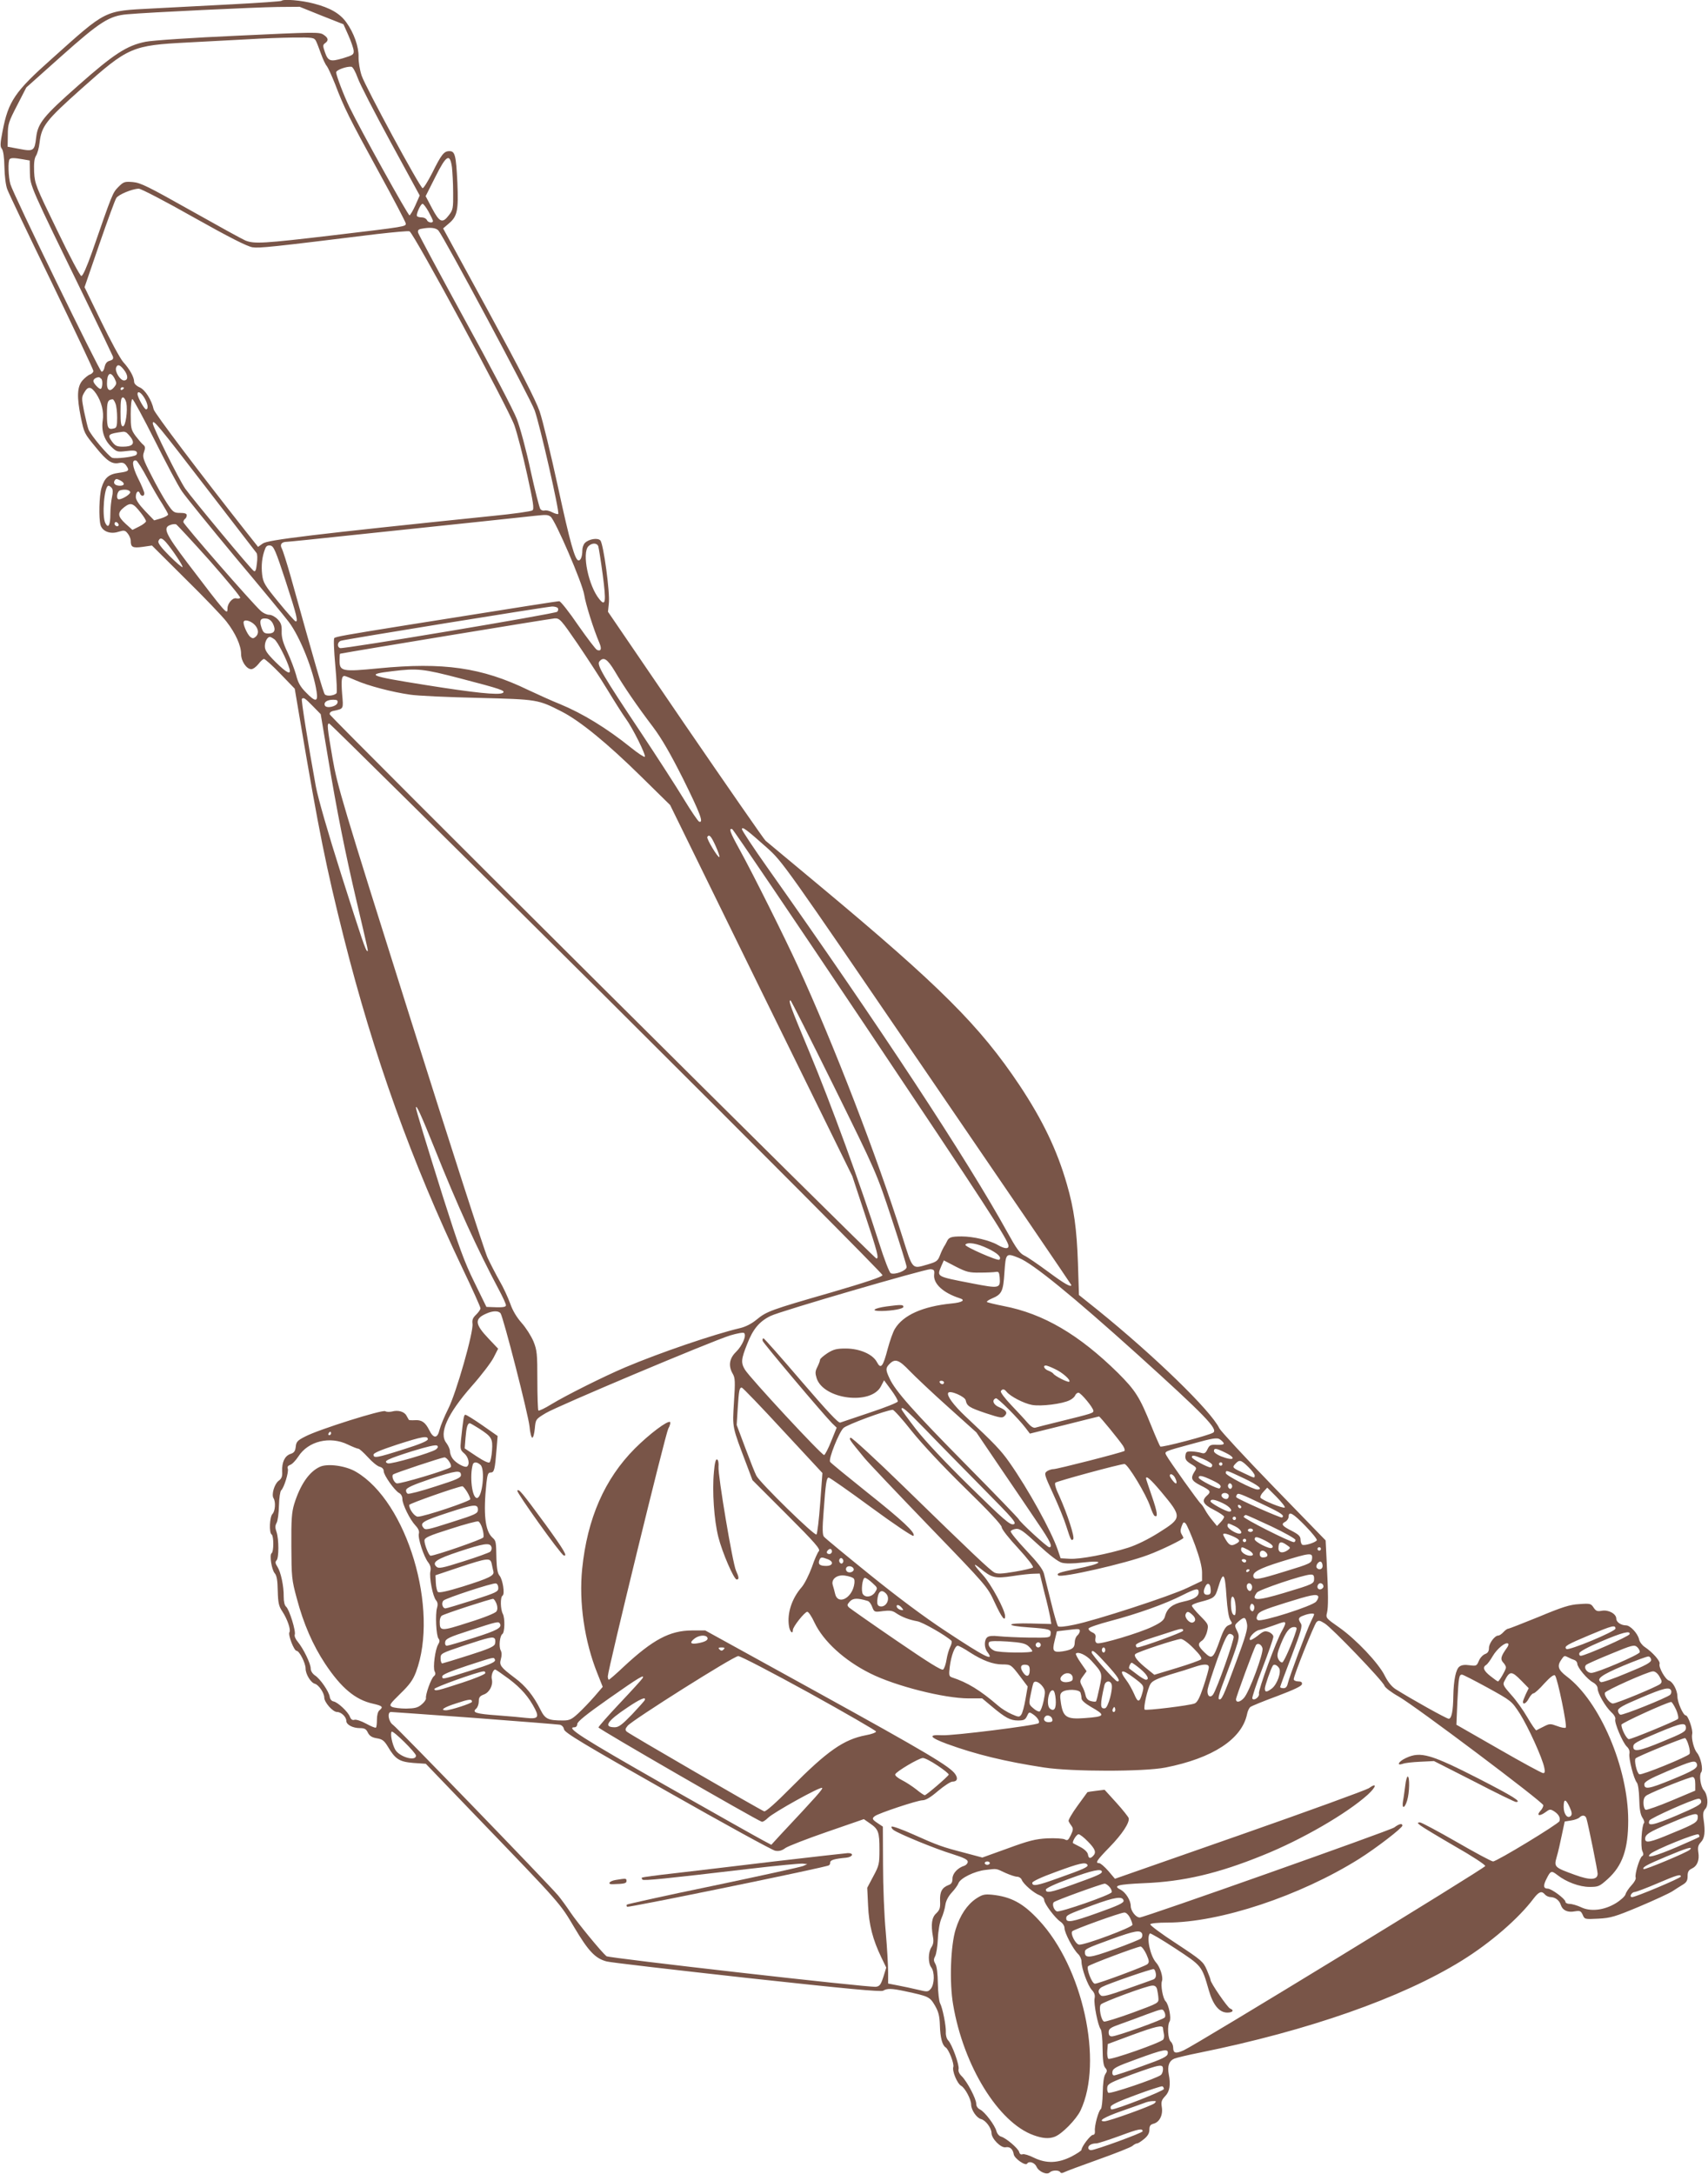 <?xml version="1.0" standalone="no"?>
<!DOCTYPE svg PUBLIC "-//W3C//DTD SVG 20010904//EN"
 "http://www.w3.org/TR/2001/REC-SVG-20010904/DTD/svg10.dtd">
<svg version="1.0" xmlns="http://www.w3.org/2000/svg"
 width="1006pt" height="1280pt" viewBox="0 0 1006 1280"
 preserveAspectRatio="xMidYMid meet">
<g transform="translate(0,1280) scale(0.1,-0.1)"
fill="#795548" stroke="none">
<path d="M1658 12795 c-3 -3 -131 -12 -284 -20 -153 -8 -368 -19 -477 -25
-287 -15 -267 -5 -593 -297 -217 -193 -255 -249 -289 -426 -14 -72 -15 -90 -4
-103 8 -10 14 -49 15 -107 1 -53 8 -109 17 -132 8 -22 125 -268 261 -547 135
-280 246 -514 246 -522 0 -8 -9 -17 -20 -21 -10 -3 -31 -20 -45 -36 -31 -37
-33 -97 -9 -215 20 -95 19 -94 90 -180 63 -78 94 -99 135 -90 22 4 32 0 43
-16 20 -29 15 -34 -44 -42 -60 -8 -84 -29 -102 -88 -14 -47 -17 -178 -6 -219
11 -38 58 -56 106 -40 33 10 39 9 54 -10 10 -12 18 -31 18 -43 0 -38 11 -44
70 -36 l55 8 198 -197 c110 -108 218 -221 241 -251 53 -68 86 -141 86 -190 0
-43 32 -90 60 -90 11 0 29 14 42 30 12 16 27 30 33 30 6 0 50 -39 96 -87 l85
-88 33 -195 c109 -643 151 -853 256 -1270 177 -701 400 -1321 700 -1950 58
-121 105 -226 105 -233 0 -8 -12 -24 -26 -38 -19 -18 -24 -31 -21 -53 7 -48
-96 -409 -143 -501 -22 -44 -45 -99 -51 -123 -12 -53 -36 -54 -61 -2 -23 46
-45 61 -85 58 -18 -1 -34 0 -35 2 -2 3 -8 14 -14 25 -13 24 -50 34 -85 24 -14
-3 -32 -3 -40 2 -18 10 -390 -107 -469 -148 -48 -24 -55 -32 -58 -61 -3 -26
-9 -36 -32 -43 -33 -12 -50 -48 -48 -102 2 -30 -3 -43 -21 -56 -25 -19 -43
-81 -30 -102 14 -22 10 -76 -6 -93 -17 -17 -21 -111 -5 -121 13 -8 13 -102 0
-110 -14 -9 0 -97 18 -118 12 -13 17 -42 18 -103 2 -72 6 -91 27 -122 29 -44
51 -107 42 -122 -10 -15 27 -110 42 -110 16 0 53 -72 53 -104 0 -34 31 -84 55
-90 22 -6 55 -54 55 -81 0 -28 50 -85 75 -85 25 0 55 -29 55 -53 0 -22 38 -42
80 -42 27 0 37 -5 47 -27 10 -19 23 -28 53 -33 32 -5 43 -14 64 -48 44 -75 68
-90 150 -97 l74 -5 298 -310 c501 -520 491 -509 577 -654 83 -140 124 -183
191 -200 22 -6 394 -49 826 -97 588 -64 789 -83 802 -75 23 14 49 14 128 -3
140 -30 146 -33 176 -83 22 -38 28 -62 30 -118 2 -72 14 -118 34 -130 18 -11
51 -96 45 -115 -8 -24 23 -98 46 -111 23 -12 59 -80 59 -110 0 -32 32 -79 58
-86 27 -6 62 -53 62 -82 0 -33 55 -89 83 -84 25 5 43 -10 48 -42 5 -25 70 -70
79 -54 11 17 44 6 55 -18 12 -29 61 -51 78 -34 14 14 54 15 62 1 4 -6 12 -6
23 0 9 5 100 39 201 75 101 36 192 72 201 80 9 8 22 15 28 15 6 0 24 12 41 26
22 18 31 35 31 55 0 22 6 30 25 35 35 9 56 52 48 98 -5 31 -1 42 20 64 27 28
33 67 21 129 -9 48 2 79 33 92 16 6 83 22 149 35 641 130 1189 322 1544 542
168 104 335 248 424 367 31 40 47 45 66 22 7 -8 22 -15 34 -15 27 -1 51 -19
60 -48 10 -30 40 -44 81 -36 31 5 36 3 47 -20 11 -27 13 -27 92 -23 73 4 98
11 241 71 88 37 176 78 195 90 19 13 47 30 63 40 21 13 27 24 27 50 0 25 6 35
25 44 32 15 46 50 38 97 -4 28 -1 41 15 58 23 24 27 61 16 135 -5 33 -2 47 11
62 19 21 14 83 -10 110 -19 22 -28 89 -15 105 13 16 -3 90 -25 115 -18 21 -34
85 -28 110 6 23 -24 110 -38 110 -15 0 -49 77 -49 111 0 36 -27 87 -50 94 -22
7 -62 79 -55 98 6 15 -40 68 -88 100 -15 10 -30 30 -33 45 -8 35 -52 82 -77
82 -29 0 -57 19 -57 39 0 29 -46 54 -85 47 -27 -5 -35 -2 -49 19 -15 23 -20
25 -85 20 -55 -3 -99 -17 -238 -75 -94 -38 -175 -70 -180 -70 -6 0 -18 -9 -28
-20 -10 -11 -23 -20 -30 -20 -21 0 -55 -46 -55 -73 0 -20 -7 -30 -23 -36 -13
-5 -30 -23 -37 -41 -12 -29 -15 -30 -54 -25 -28 4 -47 2 -60 -8 -21 -15 -34
-80 -36 -172 -1 -88 -10 -135 -27 -135 -13 0 -224 118 -314 175 -23 15 -45 43
-63 79 -36 73 -169 214 -269 284 -76 53 -79 56 -71 86 8 33 8 109 -2 304 l-6
122 -306 315 c-168 173 -312 329 -320 345 -50 104 -381 425 -717 697 l-110 88
-6 190 c-7 200 -23 317 -65 462 -58 202 -143 378 -279 583 -234 350 -466 582
-1179 1176 -165 137 -307 256 -317 264 -9 8 -222 315 -473 681 l-455 667 5 48
c8 64 -32 354 -50 372 -16 17 -68 8 -91 -15 -8 -8 -15 -27 -15 -43 0 -35 -9
-60 -22 -60 -21 0 -50 103 -122 435 -42 193 -90 392 -108 444 -23 65 -111 238
-300 585 l-268 491 35 30 c49 42 56 77 49 240 -8 162 -14 185 -47 185 -32 0
-47 -19 -101 -128 -26 -51 -52 -92 -57 -90 -17 6 -337 597 -359 663 -11 33
-19 83 -18 110 2 58 -28 143 -72 203 -37 52 -95 86 -192 111 -72 19 -178 28
-190 16z m236 -87 l129 -51 29 -65 c16 -36 30 -77 31 -90 2 -23 -4 -27 -63
-45 -75 -22 -88 -18 -107 38 -12 35 -12 41 2 51 22 16 19 31 -10 50 -24 16
-57 15 -503 -6 -269 -12 -507 -28 -545 -36 -110 -22 -187 -72 -397 -258 -204
-180 -237 -221 -247 -305 -9 -79 -15 -84 -98 -68 l-70 13 1 69 c0 65 5 78 55
175 l54 105 205 183 c229 204 283 239 390 248 120 11 753 41 885 43 l130 1
129 -52z m-33 -149 c6 -12 19 -46 30 -77 11 -30 26 -63 34 -71 7 -9 29 -57 49
-107 52 -137 82 -197 256 -515 88 -160 160 -298 160 -305 0 -18 5 -18 -425
-69 -414 -49 -468 -52 -520 -31 -19 8 -164 88 -322 177 -249 140 -295 163
-340 167 -49 4 -55 2 -86 -29 -34 -35 -34 -35 -155 -384 -31 -87 -54 -140 -63
-140 -7 0 -68 114 -143 270 -126 259 -131 272 -135 342 -2 52 1 80 11 96 8 12
18 47 21 77 12 98 36 130 247 318 276 246 297 255 627 272 120 6 281 15 358
19 77 5 195 9 262 10 115 1 123 0 134 -20z m246 -218 c12 -35 100 -205 194
-378 l171 -314 -25 -57 c-14 -31 -30 -58 -35 -60 -8 -2 -286 498 -354 638 -33
68 -78 186 -78 204 0 14 61 36 90 33 8 -1 24 -30 37 -66z m-1972 -479 l40 -7
1 -72 c2 -80 -1 -72 330 -751 84 -172 155 -321 159 -331 4 -14 -1 -20 -18 -25
-17 -4 -26 -15 -31 -37 -3 -17 -11 -29 -18 -27 -14 5 -522 1048 -537 1104 -12
43 -15 137 -4 147 8 8 26 8 78 -1z m2527 -47 c3 -28 7 -95 7 -149 1 -92 -1
-102 -25 -133 -38 -50 -55 -43 -99 40 l-38 72 57 113 c65 130 86 142 98 57z
m-1521 -295 c210 -118 315 -171 346 -176 41 -6 110 1 734 78 97 11 183 19 191
16 25 -10 583 -1043 618 -1143 17 -49 51 -180 75 -290 36 -163 42 -202 31
-210 -7 -6 -114 -21 -237 -33 -1060 -109 -1322 -141 -1351 -162 l-28 -20 -69
87 c-277 351 -542 702 -546 723 -12 55 -50 115 -82 129 -20 9 -33 22 -33 33 0
27 -25 73 -64 116 -18 20 -76 128 -130 239 l-98 202 87 253 c48 139 93 262
100 272 12 20 93 54 132 55 12 1 158 -75 324 -169z m1383 34 c14 -26 26 -50
26 -55 0 -15 -30 -10 -36 6 -4 8 -17 15 -29 15 -13 0 -26 3 -29 8 -6 10 21 72
33 72 5 0 21 -21 35 -46z m58 -111 c34 -40 540 -985 567 -1059 31 -86 148
-600 139 -610 -4 -3 -20 2 -36 10 -17 9 -37 13 -45 10 -7 -2 -18 1 -24 8 -6 7
-32 110 -58 228 -25 118 -62 254 -81 303 -18 48 -155 310 -305 582 -149 272
-273 504 -276 514 -4 14 1 21 19 24 52 10 85 6 100 -10z m-1853 -819 c27 -34
27 -64 1 -64 -22 0 -55 53 -46 76 8 21 22 17 45 -12z m-54 -53 c13 -27 13 -31
-4 -52 -22 -27 -41 -18 -41 21 0 63 21 77 45 31z m-78 -2 c10 -10 6 -59 -5
-59 -11 0 -42 34 -42 46 0 11 13 21 31 23 3 1 10 -4 16 -10z m-30 -88 c31 -47
46 -106 38 -157 -9 -60 9 -114 49 -153 33 -32 37 -33 89 -27 38 5 57 4 62 -5
4 -6 2 -15 -5 -19 -19 -11 -116 -22 -138 -16 -21 7 -128 134 -141 168 -5 13
-16 60 -26 106 -15 78 -15 83 2 112 22 38 40 35 70 -9z m163 35 c0 -3 -4 -8
-10 -11 -5 -3 -10 -1 -10 4 0 6 5 11 10 11 6 0 10 -2 10 -4z m120 -58 c21 -35
26 -68 10 -68 -10 0 -50 71 -50 90 0 21 21 9 40 -22z m-106 -29 c9 -47 -4
-139 -20 -139 -11 0 -14 20 -14 85 0 65 3 85 14 85 7 0 16 -14 20 -31z m-64
-5 c6 -14 10 -51 10 -83 0 -48 -3 -60 -17 -63 -37 -10 -43 1 -43 82 0 75 4 86
33 89 4 1 12 -11 17 -25z m231 -216 c67 -134 138 -268 160 -300 21 -31 163
-206 316 -390 154 -183 295 -354 314 -380 66 -87 146 -287 164 -412 9 -60 -7
-61 -63 -3 -33 33 -47 58 -58 103 -9 32 -32 93 -51 134 -26 55 -35 87 -34 121
1 36 -3 51 -23 72 -14 15 -36 27 -50 27 -14 0 -36 10 -50 23 -52 47 -456 510
-456 523 0 7 5 16 10 19 5 3 10 13 10 21 0 10 -12 14 -39 14 -37 0 -42 4 -78
58 -21 32 -63 106 -92 164 -49 95 -53 109 -43 136 9 25 8 33 -5 44 -9 7 -29
31 -45 52 -26 36 -28 46 -28 128 0 52 4 88 10 88 5 0 64 -109 131 -242z m314
-293 c153 -198 281 -365 286 -371 5 -6 6 -34 2 -62 -4 -38 -9 -50 -18 -44 -16
9 -364 428 -404 485 -39 57 -191 363 -191 384 0 28 25 -2 325 -392z m-479 337
c5 -4 18 -18 27 -31 23 -34 6 -51 -49 -51 -36 0 -46 5 -65 31 -28 40 -23 45
66 57 6 1 15 -2 21 -6z m122 -268 c29 -54 69 -123 88 -151 18 -29 34 -57 34
-62 0 -6 -19 -16 -41 -23 l-41 -12 -54 56 c-36 38 -54 65 -54 82 0 29 15 43
24 21 7 -19 26 -19 26 0 0 8 -16 48 -37 89 -35 71 -39 113 -10 104 6 -3 36
-49 65 -104z m-157 -14 c26 -15 24 -30 -5 -30 -27 0 -41 14 -31 30 8 13 12 12
36 0z m-53 -43 c7 -8 8 -26 2 -52 -5 -22 -10 -68 -10 -102 0 -65 -12 -87 -29
-54 -22 40 -7 221 18 221 5 0 13 -6 19 -13z m109 -24 c4 -11 -45 -43 -67 -43
-18 0 -11 48 8 53 27 8 55 3 59 -10z m62 -122 c17 -21 31 -44 31 -50 0 -6 -18
-20 -40 -31 l-40 -20 -40 36 c-48 44 -50 65 -8 98 38 29 52 25 97 -33z m2414
-23 c28 -22 187 -390 198 -460 9 -57 55 -203 90 -285 14 -34 9 -49 -14 -40 -8
3 -58 69 -112 146 -53 78 -103 141 -111 141 -12 0 -191 -28 -894 -140 -369
-59 -423 -69 -431 -77 -5 -5 -2 -74 6 -163 8 -85 11 -158 7 -162 -16 -15 -59
-19 -69 -6 -9 11 -59 184 -201 694 -22 77 -45 151 -52 164 -13 24 -2 40 31 40
9 0 184 18 390 40 206 22 523 55 704 74 182 19 346 37 365 39 68 7 76 7 93 -5z
m-2546 -54 c-9 -9 -28 6 -21 18 4 6 10 6 17 -1 6 -6 8 -13 4 -17z m538 -205
c102 -116 183 -214 180 -219 -3 -4 -13 -6 -24 -3 -21 5 -51 -30 -51 -59 0 -42
-5 -36 -237 269 -129 171 -145 206 -100 222 12 5 27 6 34 4 6 -3 95 -99 198
-214z m-258 109 c36 -41 103 -141 98 -147 -3 -3 -38 27 -77 66 -49 49 -69 76
-65 87 9 22 20 20 44 -6z m2547 -25 c3 -10 15 -85 26 -167 21 -159 17 -189
-19 -145 -65 78 -105 273 -65 313 21 21 51 20 58 -1z m-1842 -203 c67 -205 76
-245 58 -238 -5 2 -50 52 -99 112 -82 100 -91 115 -97 163 -6 53 -1 104 17
150 6 18 15 23 31 21 20 -3 31 -28 90 -208z m1604 -161 c3 -6 2 -15 -4 -21
-12 -12 -1261 -221 -1279 -214 -19 7 -16 35 4 43 20 8 1207 200 1245 202 15 0
30 -4 34 -10z m-1678 -92 c18 -38 9 -57 -27 -57 -25 0 -31 6 -41 35 -14 42 -6
57 28 53 18 -2 31 -13 40 -31z m1795 -119 c57 -84 137 -207 177 -273 40 -66
87 -140 105 -165 42 -57 121 -217 113 -226 -4 -3 -41 21 -83 55 -142 114 -283
200 -416 255 -46 18 -131 57 -189 84 -273 132 -499 164 -879 127 -215 -21
-231 -18 -231 45 0 22 1 40 3 41 71 14 1242 207 1264 208 30 1 37 -7 136 -151z
m-1900 110 c21 -25 22 -51 2 -68 -12 -10 -18 -10 -31 0 -19 17 -46 79 -38 91
8 14 46 1 67 -23z m113 -82 c19 -13 73 -119 89 -173 11 -40 -16 -26 -82 39
-50 50 -63 69 -63 93 0 28 15 55 30 55 3 0 15 -6 26 -14z m2005 -188 c53 -90
130 -203 225 -328 51 -68 102 -156 178 -307 100 -202 122 -260 94 -251 -7 3
-48 63 -91 134 -43 71 -156 246 -251 389 -226 339 -262 400 -246 420 25 30 47
16 91 -57z m-908 -43 c238 -62 268 -72 248 -85 -24 -14 -168 1 -456 47 -334
53 -356 62 -195 81 149 18 181 15 403 -43z m-617 -11 c72 -32 214 -69 319 -84
44 -7 224 -15 400 -19 354 -9 353 -9 496 -82 108 -56 268 -187 465 -381 l171
-168 536 -1093 537 -1092 75 -227 c74 -223 83 -258 67 -258 -13 0 -3217 3188
-3220 3204 -2 10 7 18 25 21 58 13 56 9 48 100 -6 81 -3 105 14 105 5 0 35
-12 67 -26z m-254 -151 l47 -48 41 -245 c56 -336 101 -560 171 -860 71 -302
68 -290 63 -290 -10 0 -32 67 -153 447 -80 252 -138 454 -151 524 -46 252 -87
509 -82 514 10 10 18 5 64 -42z m146 20 c-4 -23 -67 -37 -75 -16 -7 19 14 33
50 33 22 0 28 -4 25 -17z m1587 -1740 c910 -906 1624 -1623 1623 -1631 -2 -10
-101 -43 -303 -102 -358 -103 -379 -111 -439 -160 -29 -24 -64 -42 -98 -50
-153 -36 -473 -145 -676 -231 -127 -54 -349 -165 -436 -218 -37 -23 -71 -39
-75 -36 -3 4 -6 84 -6 178 0 156 -2 177 -23 229 -13 31 -44 80 -69 108 -30 34
-54 74 -68 115 -13 35 -40 95 -62 132 -21 37 -53 99 -71 137 -18 38 -224 677
-458 1419 -399 1264 -427 1360 -455 1520 -32 186 -34 207 -20 207 5 0 741
-728 1636 -1617z m943 885 c92 -83 96 -88 942 -1327 468 -684 850 -1245 850
-1247 0 -16 -42 8 -135 77 -61 45 -125 89 -143 97 -26 13 -46 41 -99 137 -232
421 -753 1214 -1414 2148 -82 116 -149 217 -149 225 0 18 29 -4 148 -110z
m570 -1034 c724 -1081 852 -1278 852 -1310 0 -19 -23 -17 -62 5 -47 28 -146
51 -214 51 -62 0 -76 -5 -87 -30 -4 -8 -11 -22 -17 -30 -5 -8 -16 -31 -24 -52
-12 -32 -21 -38 -69 -52 -97 -28 -89 -38 -152 162 -151 477 -405 1135 -615
1592 -75 164 -266 547 -344 688 -58 105 -65 127 -43 120 6 -2 355 -517 775
-1144z m-873 1045 c15 -33 25 -63 22 -65 -7 -8 -77 108 -71 118 11 18 22 6 49
-53z m697 -1416 c250 -507 251 -509 339 -776 49 -148 89 -277 89 -287 0 -21
-67 -47 -93 -37 -8 3 -38 79 -71 184 -104 328 -286 825 -408 1117 -113 270
-126 306 -112 306 3 0 118 -228 256 -507z m-2353 -363 c134 -336 253 -596 379
-833 23 -43 42 -84 42 -92 0 -10 -15 -13 -57 -12 l-58 2 -72 147 c-59 120 -91
209 -182 495 -103 328 -161 518 -161 531 0 24 31 -44 109 -238z m3259 -591
c59 -28 83 -52 68 -66 -9 -9 -207 78 -200 88 11 18 71 8 132 -22z m184 -56
c82 -33 315 -223 698 -568 395 -357 475 -439 446 -460 -20 -15 -305 -90 -312
-82 -3 3 -28 59 -54 124 -68 169 -93 207 -196 310 -229 225 -438 348 -672 393
-51 10 -96 21 -99 24 -3 3 9 12 28 20 60 25 68 42 75 154 8 115 9 116 86 85z
m-229 -86 c40 0 81 2 92 4 17 3 20 -2 23 -31 5 -67 0 -68 -165 -36 -211 41
-205 38 -179 101 l15 34 71 -37 c63 -32 79 -36 143 -35z m-271 -13 c-5 -53 54
-107 151 -138 36 -11 15 -25 -50 -31 -168 -17 -283 -68 -332 -149 -11 -17 -29
-69 -42 -116 -28 -108 -41 -124 -64 -80 -24 46 -101 80 -184 80 -53 0 -72 -5
-107 -27 -24 -16 -44 -33 -44 -39 0 -6 -7 -25 -16 -43 -13 -25 -13 -37 -4 -66
41 -125 321 -160 379 -47 l18 35 42 -57 c23 -31 41 -62 39 -68 -3 -7 -76 -36
-164 -65 -87 -29 -166 -56 -175 -59 -11 -4 -76 66 -230 245 -118 138 -218 251
-222 251 -5 0 -7 -7 -5 -15 3 -13 353 -428 409 -485 l27 -26 -32 -79 c-17 -43
-36 -80 -42 -82 -12 -4 -436 453 -466 502 -25 41 -23 62 13 152 34 88 72 133
138 165 59 29 909 276 941 275 22 -2 25 -6 22 -33z m-2554 -226 c16 -21 164
-597 171 -668 3 -36 11 -65 16 -65 6 0 12 24 15 54 5 54 5 55 65 91 68 41 968
420 1085 457 44 13 78 19 83 14 15 -15 -11 -75 -48 -111 -40 -39 -46 -83 -19
-129 14 -24 15 -46 7 -167 -9 -154 -13 -137 77 -374 l32 -85 202 -202 c166
-166 200 -205 189 -216 -7 -7 -26 -49 -41 -94 -17 -46 -43 -98 -60 -118 -58
-66 -87 -154 -75 -229 5 -34 23 -51 23 -23 0 19 70 107 85 107 7 0 26 -28 42
-63 52 -110 176 -224 329 -300 147 -74 436 -147 580 -147 l79 0 55 -46 c82
-69 111 -84 156 -84 34 0 43 4 53 26 11 24 13 25 33 12 28 -18 45 -45 35 -54
-13 -13 -509 -75 -569 -71 -84 5 -73 -13 30 -51 170 -62 343 -104 572 -139
165 -25 588 -25 715 0 278 55 449 167 480 314 3 17 12 36 19 42 7 6 78 35 157
64 98 37 145 59 147 70 3 12 -4 17 -22 17 -14 0 -26 6 -26 13 0 22 120 321
134 336 12 12 19 11 49 -8 42 -26 342 -338 351 -366 3 -11 41 -40 84 -64 100
-57 851 -622 852 -640 0 -8 -7 -23 -17 -33 -25 -28 -7 -34 27 -10 28 21 31 21
54 7 27 -18 38 -38 31 -58 -7 -17 -369 -237 -391 -237 -9 0 -106 52 -215 115
-110 63 -207 115 -216 115 -16 -1 -16 -3 3 -18 11 -9 102 -64 202 -122 104
-59 181 -110 180 -117 -3 -14 -1704 -1053 -1776 -1085 -47 -21 -62 -18 -62 16
0 13 -7 29 -15 36 -16 14 -21 95 -6 118 11 18 -5 99 -23 118 -17 16 -31 96
-22 120 8 22 -11 83 -35 109 -34 38 -58 149 -36 171 3 3 70 -36 149 -88 158
-104 156 -101 198 -247 25 -87 62 -131 109 -131 32 0 42 14 16 24 -15 6 -115
151 -115 168 0 5 -10 32 -22 60 -21 48 -30 56 -180 155 -88 57 -156 108 -153
113 3 6 48 10 99 10 311 0 783 157 1131 375 100 63 255 182 255 196 0 15 -19
11 -48 -11 -25 -18 -1472 -530 -1499 -530 -23 0 -53 39 -53 68 0 33 -30 80
-60 96 -47 23 -18 31 137 38 233 9 438 57 703 165 229 92 494 246 616 356 52
48 56 74 6 38 -17 -11 -360 -136 -763 -277 l-732 -256 -39 46 c-22 25 -46 46
-54 46 -25 0 -15 16 61 94 74 76 119 144 113 171 -2 7 -34 48 -72 90 l-70 77
-49 -6 c-27 -3 -51 -7 -52 -8 -1 -2 -28 -38 -59 -81 -32 -44 -55 -84 -52 -90
3 -7 11 -20 18 -29 10 -14 9 -24 -5 -53 -15 -31 -20 -34 -36 -25 -11 5 -56 8
-103 6 -69 -4 -107 -13 -232 -59 l-150 -54 -105 28 c-131 34 -157 43 -304 109
-65 29 -121 49 -125 45 -4 -3 1 -13 11 -20 32 -23 249 -112 345 -141 69 -22
92 -33 92 -46 0 -9 -9 -19 -19 -23 -40 -12 -71 -46 -71 -76 0 -22 -6 -32 -23
-38 -39 -15 -52 -40 -50 -93 2 -42 -2 -53 -22 -73 -27 -24 -33 -65 -20 -138 5
-26 3 -44 -9 -62 -20 -30 -20 -94 -1 -119 21 -27 19 -99 -2 -125 -17 -20 -20
-20 -78 -6 -33 8 -86 19 -117 25 l-57 11 0 67 c0 37 -6 144 -14 237 -9 94 -16
271 -16 395 l-1 225 -30 20 c-33 22 -36 28 -17 42 22 17 251 93 280 93 19 0
48 17 92 55 36 30 74 55 85 55 27 0 34 17 17 43 -29 45 -171 129 -818 486
l-655 361 -80 0 c-129 -1 -228 -53 -401 -214 -44 -42 -84 -76 -87 -76 -3 0 -6
9 -6 20 0 37 339 1425 356 1458 10 17 14 35 11 39 -13 12 -122 -70 -208 -156
-178 -179 -280 -412 -310 -708 -20 -196 13 -426 90 -617 l31 -78 -49 -57 c-28
-32 -70 -76 -95 -99 -39 -36 -52 -42 -90 -42 -88 0 -105 8 -133 64 -40 81 -88
140 -150 186 -85 64 -93 75 -83 111 6 21 6 39 -1 52 -12 22 -5 87 10 96 14 9
16 92 3 118 -15 27 -16 100 -2 108 15 9 1 96 -18 118 -11 13 -16 41 -18 95 -2
109 -2 109 -25 130 -42 40 -53 139 -34 320 6 52 10 62 25 62 21 0 25 16 35
140 l6 75 -90 63 c-49 34 -94 62 -100 62 -9 0 -12 -20 -26 -150 -5 -51 -4 -58
20 -78 25 -22 34 -65 15 -77 -13 -8 -66 21 -84 47 -9 12 -16 32 -16 44 0 12
-10 33 -21 48 -45 57 5 170 150 335 56 63 113 138 128 167 l27 53 -55 58 c-83
87 -86 118 -14 149 38 17 70 17 83 2z m2409 -339 c32 -33 133 -129 226 -212
l168 -151 143 -211 c79 -115 177 -261 219 -323 73 -107 90 -142 67 -142 -12 0
-173 148 -179 164 -2 6 -142 151 -310 321 -308 312 -419 436 -452 510 -24 51
-23 61 1 85 32 32 55 24 117 -41z m857 10 c44 -20 94 -65 84 -74 -7 -7 -85 33
-94 47 -3 5 -17 13 -30 18 -24 9 -33 30 -14 30 6 0 30 -9 54 -21z m-654 -79
c0 -5 -4 -10 -9 -10 -6 0 -13 5 -16 10 -3 6 1 10 9 10 9 0 16 -4 16 -10z
m-949 -282 l233 -251 -13 -176 c-7 -97 -17 -180 -22 -186 -10 -11 -331 303
-354 346 -8 15 -37 88 -65 163 l-51 136 6 97 c7 108 10 123 24 123 5 0 114
-113 242 -252z m1319 226 c23 -27 100 -67 148 -76 53 -10 181 6 223 28 15 7
29 20 32 29 4 8 12 15 19 15 15 -1 88 -89 88 -107 0 -13 -5 -15 -200 -63 -69
-17 -133 -33 -142 -36 -11 -3 -27 7 -45 28 -15 18 -59 65 -97 105 -37 39 -65
76 -61 82 9 15 20 14 35 -5z m-242 -49 c7 -34 21 -43 119 -76 85 -28 97 -30
110 -16 20 19 10 34 -33 52 -34 14 -44 43 -18 52 10 3 129 -115 175 -175 l25
-33 202 50 c111 28 203 51 205 51 6 0 119 -139 141 -172 9 -14 13 -28 9 -31
-16 -10 -396 -107 -417 -107 -12 0 -30 -6 -40 -13 -17 -13 -15 -20 37 -133 30
-65 65 -150 77 -189 27 -85 30 -89 41 -78 11 11 -36 153 -82 255 -20 41 -29
72 -23 78 10 9 381 110 407 110 20 0 129 -181 152 -251 9 -27 20 -51 25 -54
22 -13 17 21 -15 114 -19 55 -35 103 -35 106 0 19 28 -6 88 -77 126 -151 125
-155 -11 -241 -65 -41 -133 -74 -183 -90 -118 -37 -283 -69 -344 -65 l-53 3
-17 50 c-38 111 -174 357 -285 515 -50 71 -87 110 -258 270 -72 68 -112 123
-102 139 10 17 99 -22 103 -44z m-237 -172 c68 -71 218 -223 333 -340 190
-192 207 -212 185 -218 -21 -4 -55 25 -256 222 -147 144 -264 269 -318 338
-47 61 -85 113 -85 118 0 20 27 -3 141 -120z m-82 -8 c61 -76 182 -206 315
-336 139 -135 216 -218 216 -231 0 -12 42 -65 97 -124 56 -61 92 -108 87 -113
-5 -5 -53 -16 -107 -25 -77 -13 -102 -14 -120 -5 -27 15 -130 112 -529 501
-169 165 -312 296 -318 293 -11 -7 -6 -13 81 -119 22 -27 194 -208 382 -403
342 -354 342 -354 386 -449 41 -88 61 -114 61 -80 0 36 -82 188 -129 240 -58
64 -65 80 -18 42 69 -57 87 -61 190 -46 50 8 107 14 126 14 l35 1 27 -110 c16
-60 31 -127 35 -148 l6 -39 -118 3 c-150 4 -160 -13 -14 -23 125 -9 132 -12
128 -40 -3 -21 -6 -21 -128 -20 -69 1 -149 5 -178 8 -35 4 -57 2 -67 -6 -19
-16 -19 -61 0 -86 46 -61 -12 -32 -245 122 -125 82 -287 203 -450 335 -140
113 -261 213 -267 221 -9 10 -10 47 -2 148 12 167 17 200 30 200 6 0 119 -79
251 -176 132 -97 244 -172 248 -167 16 16 -66 92 -275 258 -115 92 -213 172
-216 178 -10 17 52 173 79 199 19 19 250 105 290 107 6 1 57 -55 111 -124z
m-2549 15 c76 -49 83 -60 78 -130 -2 -33 -9 -65 -14 -70 -6 -6 -34 7 -78 36
l-69 46 5 63 c5 61 12 85 25 85 4 0 27 -14 53 -30z m-870 -30 c0 -5 -5 -10
-11 -10 -5 0 -7 5 -4 10 3 6 8 10 11 10 2 0 4 -4 4 -10z m570 -34 c0 -10 -48
-30 -144 -60 -157 -50 -176 -53 -176 -31 0 10 44 28 138 59 149 48 182 54 182
32z m4688 -24 c2 -7 -12 -10 -39 -9 -38 2 -45 -1 -57 -26 -11 -23 -18 -27 -35
-22 -12 4 -38 8 -57 9 -31 1 -35 -2 -38 -25 -2 -21 4 -31 33 -49 35 -21 35
-23 20 -46 -24 -38 -18 -52 34 -79 61 -30 66 -38 41 -60 -35 -31 -25 -52 40
-85 33 -17 60 -35 60 -41 0 -5 -9 -20 -21 -32 l-21 -22 -27 33 c-15 18 -34 45
-42 60 -8 15 -19 32 -25 37 -15 12 -187 254 -203 284 -14 26 -21 23 159 72
112 31 138 35 154 25 11 -7 22 -18 24 -24z m-5160 -7 c29 -14 57 -25 63 -25 6
0 31 -23 56 -50 25 -28 56 -53 69 -56 15 -4 24 -13 24 -26 0 -24 64 -114 91
-129 11 -5 19 -20 19 -35 0 -31 44 -121 77 -156 17 -18 24 -34 20 -48 -7 -26
29 -136 55 -169 13 -17 17 -33 13 -52 -8 -36 14 -149 33 -171 10 -12 12 -25 6
-45 -11 -38 -5 -165 9 -181 8 -10 7 -19 -2 -34 -18 -29 -32 -137 -21 -159 7
-12 5 -21 -5 -29 -16 -13 -50 -108 -46 -129 1 -8 -10 -24 -26 -37 -22 -19 -40
-23 -91 -24 -35 0 -72 5 -83 10 -18 10 -14 16 49 78 54 52 74 80 92 127 138
368 -52 1003 -353 1179 -60 36 -169 51 -214 29 -63 -29 -115 -106 -150 -218
-15 -50 -18 -92 -17 -250 1 -180 2 -196 32 -306 40 -151 95 -276 167 -385 95
-143 178 -212 281 -235 57 -13 63 -19 39 -39 -9 -7 -15 -29 -15 -55 0 -23 -2
-44 -6 -47 -3 -3 -28 7 -57 23 -29 16 -60 26 -69 23 -12 -4 -21 2 -27 18 -12
30 -71 85 -96 90 -12 2 -21 13 -23 28 -5 31 -56 106 -88 126 -14 10 -24 26
-24 40 0 29 -43 117 -76 157 -13 15 -21 34 -18 42 8 20 -32 149 -51 165 -9 8
-14 29 -14 59 1 62 -17 145 -37 176 -13 20 -14 29 -5 38 14 14 14 124 0 166
-9 25 -9 38 0 54 7 12 13 58 14 102 1 45 7 84 13 90 17 15 46 109 39 128 -4
10 1 17 14 22 11 3 33 26 48 49 58 91 186 122 291 71z m520 -29 c-28 -20 -265
-89 -284 -82 -30 12 -3 25 142 71 91 28 142 40 149 33 7 -6 4 -13 -7 -22z
m4647 -18 c73 -35 53 -53 -25 -22 -22 9 -40 22 -40 30 0 19 12 18 65 -8z
m-126 -39 c28 -12 51 -28 51 -35 0 -8 -5 -14 -10 -14 -19 0 -110 50 -110 60 0
14 11 13 69 -11z m-4443 -15 c10 -14 13 -29 8 -33 -17 -16 -302 -101 -318 -95
-17 7 -31 42 -21 52 7 8 282 99 302 101 7 1 20 -10 29 -25z m4706 -31 c21 -20
38 -43 38 -50 0 -17 0 -17 -57 10 -76 35 -77 36 -57 58 24 26 33 24 76 -18z
m-4522 12 c29 -26 11 -195 -21 -195 -29 0 -44 131 -24 198 6 16 25 15 45 -3z
m4370 5 c0 -5 -4 -10 -10 -10 -5 0 -10 5 -10 10 0 6 5 10 10 10 6 0 10 -4 10
-10z m-4485 -65 c0 -16 -24 -27 -150 -67 -82 -27 -156 -46 -163 -43 -7 3 -12
13 -10 22 2 13 40 30 143 65 152 50 180 54 180 23z m4611 -19 c86 -41 116 -66
80 -66 -27 0 -186 83 -186 96 0 20 2 19 106 -30z m-406 5 c17 -33 11 -48 -10
-22 -11 13 -20 27 -20 32 0 16 19 9 30 -10z m218 -16 c49 -23 60 -34 46 -48
-9 -8 -124 51 -124 63 0 16 21 12 78 -15z m117 -45 c-5 -8 -11 -8 -17 -2 -6 6
-7 16 -3 22 5 8 11 8 17 2 6 -6 7 -16 3 -22z m-4505 -22 c11 -18 20 -38 20
-45 0 -12 -271 -103 -309 -103 -19 0 -51 43 -51 69 0 8 282 107 313 110 4 1
16 -14 27 -31z m4817 -94 c-8 -8 -134 43 -143 58 -3 5 4 21 17 34 l23 25 55
-55 c30 -31 52 -58 48 -62z m-331 75 c3 -6 1 -16 -4 -21 -13 -13 -45 8 -36 23
7 12 31 11 40 -2z m216 -63 c97 -46 116 -60 99 -71 -8 -4 -254 105 -269 119
-2 3 -1 9 3 15 7 12 16 9 167 -63z m-247 12 c41 -20 61 -48 35 -48 -19 0 -110
50 -110 60 0 16 26 12 75 -12z m-4390 -37 c0 -22 -12 -28 -154 -73 -147 -47
-156 -49 -168 -32 -21 28 -2 39 147 88 153 50 175 52 175 17z m4496 16 c-1
-12 -15 -9 -19 4 -3 6 1 10 8 8 6 -3 11 -8 11 -12z m378 -112 c40 -41 70 -79
67 -84 -9 -14 -74 -34 -86 -26 -5 3 -10 17 -10 30 0 19 -11 30 -49 50 -60 30
-68 41 -41 55 11 6 20 20 20 30 0 35 25 21 99 -55z m-201 -2 c78 -37 142 -73
142 -80 0 -7 -4 -13 -9 -13 -23 0 -302 141 -296 150 3 5 9 10 13 10 4 0 71
-30 150 -67z m-208 47 c0 -5 -4 -10 -10 -10 -5 0 -10 5 -10 10 0 6 5 10 10 10
6 0 10 -4 10 -10z m-4439 -60 c7 -21 9 -45 6 -52 -4 -11 -284 -108 -311 -108
-10 0 -36 65 -36 89 0 17 23 28 153 69 83 27 158 47 164 44 7 -2 18 -21 24
-42z m4198 -98 c27 -74 41 -129 41 -161 l0 -49 -86 -41 c-102 -49 -542 -192
-666 -217 -56 -12 -91 -15 -97 -9 -4 6 -23 69 -40 140 -18 72 -37 147 -42 169
-7 27 -37 66 -105 138 -52 55 -93 105 -91 112 2 6 16 12 31 14 22 3 45 -13
131 -93 66 -61 117 -100 139 -106 22 -6 66 -6 122 1 141 16 118 -7 -40 -38
-97 -20 -115 -26 -103 -38 16 -16 396 70 530 121 74 27 207 92 207 100 0 3 -5
13 -11 23 -7 12 -7 25 1 46 9 25 13 27 24 15 7 -8 32 -65 55 -127z m236 111
c33 -16 48 -43 25 -43 -22 0 -70 31 -70 45 0 19 2 19 45 -2z m105 -23 c0 -5
-7 -10 -15 -10 -8 0 -15 5 -15 10 0 6 7 10 15 10 8 0 15 -4 15 -10z m-115 -37
c40 -19 43 -28 14 -43 -27 -15 -40 -9 -62 29 -16 27 -16 31 -3 31 8 0 31 -8
51 -17z m185 -23 c43 -22 55 -36 41 -44 -14 -9 -101 36 -101 51 0 18 14 16 60
-7z m-110 0 c0 -5 -4 -10 -10 -10 -5 0 -10 5 -10 10 0 6 5 10 10 10 6 0 10 -4
10 -10z m239 -27 c23 -15 23 -17 6 -30 -30 -21 -55 -16 -55 10 0 40 13 46 49
20z m-4685 -10 c4 -9 1 -22 -6 -29 -7 -6 -78 -32 -158 -57 -128 -41 -147 -44
-160 -31 -27 26 2 45 135 89 145 48 180 53 189 28z m4456 -18 c32 -17 40 -35
14 -35 -24 0 -54 19 -54 35 0 19 4 19 40 0z m430 5 c0 -5 -4 -10 -10 -10 -5 0
-10 5 -10 10 0 6 5 10 10 10 6 0 10 -4 10 -10z m-2880 -15 c0 -8 -7 -15 -15
-15 -16 0 -20 12 -8 23 11 12 23 8 23 -8z m2559 -8 c13 -16 5 -27 -21 -27 -11
0 -18 7 -18 20 0 23 22 27 39 7z m269 -34 c-3 -26 -10 -30 -158 -75 -155 -48
-180 -52 -187 -33 -9 27 31 49 162 90 172 53 187 55 183 18z m-2854 -3 c39
-14 33 -40 -8 -40 -38 0 -49 10 -40 34 7 19 14 19 48 6z m91 -20 c-5 -8 -11
-8 -17 -2 -6 6 -7 16 -3 22 5 8 11 8 17 2 6 -6 7 -16 3 -22z m-2069 -7 c3 -16
8 -36 10 -45 7 -25 -24 -40 -179 -89 -94 -29 -141 -39 -148 -32 -5 5 -11 30
-12 54 l-2 44 140 47 c169 56 183 57 191 21z m4444 17 c0 -5 -4 -10 -9 -10 -6
0 -13 5 -16 10 -3 6 1 10 9 10 9 0 16 -4 16 -10z m450 -31 c0 -20 -24 -26 -35
-9 -8 13 14 42 26 34 5 -3 9 -14 9 -25z m-2762 -16 c5 -17 -26 -29 -40 -15 -6
6 -7 15 -3 22 9 14 37 9 43 -7z m2332 -7 c0 -3 -4 -8 -10 -11 -5 -3 -10 -1
-10 4 0 6 5 11 10 11 6 0 10 -2 10 -4z m-2334 -48 c8 -6 9 -21 4 -44 -18 -79
-96 -113 -111 -49 -4 17 -10 40 -14 52 -11 35 25 63 72 56 21 -3 43 -10 49
-15z m2714 -3 c0 -30 -4 -32 -177 -84 -161 -48 -197 -48 -160 2 12 17 270 104
315 106 17 1 22 -4 22 -24z m-516 -107 c5 -72 13 -121 22 -136 14 -21 13 -23
-9 -31 -18 -7 -31 -28 -52 -88 -39 -109 -46 -115 -90 -73 -40 39 -43 52 -14
71 11 8 24 32 29 54 9 39 8 41 -40 90 -28 28 -50 55 -50 61 0 6 24 16 53 23
77 20 85 26 101 81 31 103 41 92 50 -52z m-2086 82 c32 -29 32 -30 16 -55 -17
-27 -55 -34 -71 -12 -13 16 -4 97 11 97 6 0 26 -13 44 -30z m-2203 -30 c0 -22
-11 -27 -150 -72 -82 -26 -155 -48 -161 -48 -18 0 -26 32 -12 46 16 15 287
104 308 101 9 -1 15 -13 15 -27z m4195 0 c4 -30 0 -40 -20 -40 -22 0 -26 20
-9 52 11 21 26 15 29 -12z m245 5 c0 -10 -5 -20 -11 -22 -13 -4 -27 24 -18 38
9 15 29 4 29 -16z m420 4 c0 -7 -8 -15 -17 -17 -18 -3 -25 18 -11 32 10 10 28
1 28 -15z m-735 -34 c0 -25 -28 -42 -89 -55 -65 -14 -97 -39 -109 -86 -6 -23
-21 -36 -73 -61 -75 -37 -306 -106 -327 -98 -9 3 -13 14 -10 29 4 18 -1 27
-19 35 -14 6 -23 16 -21 23 2 6 60 26 129 44 159 42 322 100 424 152 80 40 95
43 95 17z m-1842 -7 c29 -29 3 -84 -35 -76 -13 3 -17 12 -16 33 4 54 23 71 51
43z m2546 -17 c3 -5 -2 -19 -12 -31 -21 -26 -322 -122 -343 -109 -9 5 -10 13
-2 31 8 18 37 31 159 69 153 48 189 56 198 40z m-486 -59 c2 -29 -1 -52 -6
-52 -14 0 -22 26 -22 72 0 60 24 43 28 -20z m-4353 14 c6 -18 6 -33 -1 -44 -7
-10 -73 -37 -164 -65 -164 -53 -170 -52 -170 5 0 15 5 30 12 35 18 12 292 101
303 99 6 -2 14 -15 20 -30z m2185 18 c9 -2 21 -18 27 -35 12 -31 13 -32 63
-25 41 5 56 3 78 -12 34 -23 76 -39 125 -48 31 -5 167 -83 200 -114 5 -4 2
-21 -6 -36 -8 -16 -18 -50 -22 -76 -4 -26 -13 -52 -20 -58 -9 -7 -83 39 -276
171 -145 99 -270 187 -278 194 -13 13 -12 17 4 35 19 21 45 22 105 4z m2276
-50 c-5 -13 -10 -14 -18 -6 -6 6 -8 18 -4 28 5 13 10 14 18 6 6 -6 8 -18 4
-28z m-2075 10 c12 -14 11 -16 -5 -13 -11 2 -21 10 -24 17 -5 17 13 15 29 -4z
m1711 -41 c22 -19 23 -39 4 -46 -19 -7 -50 28 -43 48 8 19 16 19 39 -2z m718
2 c0 -3 -8 -22 -19 -43 -23 -47 -128 -328 -136 -364 -4 -19 -12 -28 -25 -28
-11 0 -20 3 -20 7 0 3 30 85 67 181 55 145 65 177 55 193 -18 28 -15 36 16 47
30 12 62 15 62 7z m-395 -58 c5 -26 -9 -75 -66 -227 -74 -201 -85 -224 -100
-214 -5 2 3 35 17 72 108 288 109 290 91 328 -17 35 -17 35 10 59 33 28 40 25
48 -18z m-4401 4 c15 -24 -15 -41 -152 -84 -81 -26 -153 -47 -160 -47 -8 0
-12 9 -10 22 3 19 23 29 148 69 159 52 166 53 174 40z m4626 0 c0 -6 -9 -25
-19 -43 -34 -57 -141 -351 -136 -369 6 -19 -29 -46 -39 -30 -3 5 23 85 59 177
36 93 65 177 65 187 0 10 -12 22 -27 28 -23 8 -32 5 -65 -22 -22 -17 -42 -28
-45 -25 -12 11 27 54 54 59 15 3 53 15 83 26 63 23 70 25 70 12z m1945 -30 c0
-17 -277 -132 -289 -120 -16 15 1 25 139 83 131 55 150 60 150 37z m-1881 -13
c-21 -69 -71 -182 -81 -186 -7 -2 -18 7 -24 20 -9 20 -6 36 15 88 30 73 51
100 78 100 15 0 18 -5 12 -22z m-1274 -2 c0 -7 -7 -19 -15 -26 -8 -7 -15 -25
-15 -41 0 -32 -16 -43 -71 -52 -56 -8 -63 1 -47 64 l13 54 50 6 c82 10 85 10
85 -5z m608 2 c-4 -10 -246 -98 -270 -98 -4 0 -8 6 -8 14 0 8 38 25 103 45 56
18 113 36 127 41 36 12 52 12 48 -2z m2630 -20 c-4 -13 -260 -126 -286 -127
-8 -1 -12 6 -10 15 2 10 52 37 128 69 126 54 175 66 168 43z m-2332 -13 c6
-15 -99 -312 -121 -342 -18 -25 -38 -6 -32 31 3 17 29 97 58 179 42 115 58
147 72 147 10 0 20 -7 23 -15z m-3100 -6 c8 -14 -10 -26 -54 -34 -44 -8 -53 2
-23 26 26 21 66 25 77 8z m-1251 -9 c3 -6 3 -19 0 -30 -5 -15 -39 -30 -153
-66 -81 -26 -151 -47 -157 -48 -5 0 -10 13 -10 29 0 30 1 30 140 77 150 49
170 54 180 38z m4115 -55 c38 -38 51 -58 44 -65 -6 -6 -70 -29 -143 -51 l-132
-40 -37 30 c-61 48 -87 80 -75 92 13 13 241 88 268 89 12 0 44 -23 75 -55z
m-972 12 c12 -11 22 -24 22 -29 0 -12 -196 -10 -224 3 -27 13 -40 35 -30 51 4
6 44 7 108 3 82 -6 105 -11 124 -28z m72 8 c0 -8 -7 -15 -15 -15 -8 0 -15 7
-15 15 0 8 7 15 15 15 8 0 15 -7 15 -15z m2745 -18 c-35 -49 -39 -66 -22 -85
10 -10 17 -24 17 -30 0 -13 -40 -82 -47 -82 -3 0 -23 14 -44 31 -41 32 -48 52
-26 66 8 4 25 28 39 52 26 44 75 84 90 74 5 -2 2 -15 -7 -26z m-1439 -2 c7
-29 -78 -258 -109 -292 -23 -26 -47 -30 -47 -8 0 13 105 298 117 318 10 16 33
6 39 -18z m2222 -23 c-3 -15 -252 -122 -285 -122 -27 0 -48 33 -30 48 6 5 73
35 147 65 125 52 136 54 153 39 10 -9 16 -22 15 -30z m-3944 -2 c74 -47 134
-70 190 -70 51 0 52 -2 106 -73 l43 -57 -13 -75 c-7 -41 -18 -82 -25 -91 -11
-15 -15 -15 -56 3 -25 11 -61 33 -80 50 -107 92 -181 137 -273 167 -16 6 -18
13 -12 62 8 65 30 124 47 124 7 0 40 -18 73 -40z m-1452 18 c-9 -9 -15 -9 -24
0 -9 9 -7 12 12 12 19 0 21 -3 12 -12z m2248 -3 c0 -8 -4 -15 -10 -15 -5 0
-10 7 -10 15 0 8 5 15 10 15 6 0 10 -7 10 -15z m8 -84 c68 -75 84 -101 63
-101 -12 0 -151 157 -151 170 0 22 19 7 88 -69z m-90 21 c66 -73 66 -72 48
-158 -9 -43 -18 -80 -21 -82 -2 -2 -15 -2 -29 2 -17 4 -28 15 -32 34 -3 15
-12 40 -21 55 -14 27 -14 31 6 58 l21 29 -34 49 c-19 27 -32 52 -29 55 14 13
60 -8 91 -42z m-1663 -189 c217 -120 395 -223 395 -228 0 -6 -27 -16 -61 -22
-130 -25 -227 -93 -439 -307 -92 -93 -150 -144 -159 -141 -26 10 -796 456
-809 469 -11 10 -10 17 5 35 27 33 624 410 651 410 13 1 200 -97 417 -216z
m4473 208 c9 -5 25 -12 35 -15 9 -3 17 -13 17 -21 0 -23 60 -94 93 -111 16 -9
27 -23 27 -36 0 -28 45 -106 81 -140 17 -15 26 -33 23 -41 -7 -19 43 -137 68
-161 13 -12 18 -27 15 -42 -5 -28 26 -149 44 -170 7 -8 13 -51 14 -97 1 -58 7
-90 18 -108 10 -14 14 -29 10 -33 -13 -13 -21 -139 -10 -164 8 -17 8 -25 -1
-31 -15 -9 -45 -109 -38 -126 3 -8 -8 -28 -25 -46 -16 -17 -32 -41 -35 -53 -3
-11 -29 -35 -57 -52 -69 -42 -150 -51 -206 -23 -22 10 -52 19 -66 19 -14 0
-25 6 -25 13 0 16 -82 77 -104 77 -26 0 -28 18 -6 60 23 46 28 47 63 20 52
-41 130 -70 189 -70 53 0 59 3 108 47 86 78 120 175 120 344 0 310 -167 702
-363 849 -50 38 -57 61 -31 98 17 25 18 25 42 13z m487 -15 c0 -14 -32 -32
-143 -77 -78 -33 -147 -57 -153 -53 -29 18 3 42 131 96 74 31 142 56 150 55 8
-1 15 -11 15 -21z m-6811 5 c10 -16 -17 -28 -154 -71 -158 -50 -155 -49 -155
-30 0 10 46 29 145 62 162 53 157 51 164 39z m3802 -57 c42 -35 57 -64 33 -64
-6 0 -30 14 -53 32 -22 17 -43 33 -45 34 -5 4 7 34 15 34 3 0 26 -16 50 -36z
m-651 -8 c0 -38 -19 -44 -40 -12 -20 30 -12 48 18 44 17 -2 22 -10 22 -32z
m1055 17 c0 -10 -14 -60 -31 -111 -23 -69 -37 -96 -53 -102 -30 -12 -286 -43
-294 -36 -9 10 17 125 35 152 11 18 42 32 117 55 55 16 119 36 141 44 57 19
85 19 85 -2z m414 -5 c14 -23 -11 -94 -42 -119 -31 -24 -42 -24 -42 -1 0 15
34 115 47 135 7 11 25 4 37 -15z m-4537 -63 c74 -56 118 -107 155 -179 24 -48
14 -58 -52 -51 -25 3 -101 10 -169 15 -128 9 -153 17 -126 40 8 7 15 26 15 42
0 24 6 32 30 41 33 12 55 55 47 89 -6 21 7 58 20 58 3 0 39 -25 80 -55z m-139
33 c-3 -7 -63 -32 -134 -55 -147 -48 -162 -52 -166 -38 -3 9 256 102 290 104
8 1 12 -5 10 -11z m3818 -25 c63 -47 64 -49 52 -92 -16 -57 -26 -58 -48 -5
-12 27 -32 63 -46 81 -47 62 -28 69 42 16z m3098 6 c15 -26 16 -33 5 -44 -19
-16 -257 -115 -279 -115 -20 0 -53 45 -47 63 4 14 253 125 282 126 13 1 28
-11 39 -30z m-3456 -5 c2 -17 -3 -23 -25 -27 -39 -8 -61 14 -37 37 22 23 58
17 62 -10z m2642 -19 l44 -45 -17 -35 c-9 -20 -17 -40 -17 -45 0 -20 20 -9 35
20 9 17 21 30 28 30 6 0 35 26 63 58 35 38 56 54 63 47 14 -14 73 -297 63
-307 -4 -4 -27 0 -50 9 -41 15 -45 15 -80 -3 -20 -10 -40 -20 -43 -22 -4 -1
-27 32 -52 75 -25 43 -68 104 -97 135 -46 52 -50 60 -39 80 31 61 42 61 99 3z
m-198 -42 c141 -78 141 -78 190 -153 48 -76 133 -261 144 -319 5 -23 3 -31 -7
-31 -8 0 -126 64 -263 143 l-248 142 6 139 c7 142 10 156 27 156 6 0 74 -35
151 -77z m-4978 55 c-4 -7 -64 -73 -133 -146 -69 -73 -126 -138 -126 -143 0
-9 912 -535 961 -555 6 -3 23 8 38 23 33 32 306 184 318 176 8 -4 -32 -49
-245 -276 l-54 -59 -49 26 c-27 14 -290 162 -584 329 -488 278 -580 337 -526
337 9 0 16 8 16 19 0 14 55 58 186 150 178 125 215 147 198 119z m2357 -48
c16 -22 17 -31 6 -84 -7 -33 -18 -61 -24 -63 -6 -2 -23 6 -37 19 -26 22 -27
25 -16 78 6 30 13 61 16 68 6 20 34 10 55 -18z m406 14 c10 -27 -20 -138 -38
-142 -30 -6 -31 18 -4 136 6 25 33 30 42 6z m3296 -38 c3 -8 0 -19 -6 -25 -25
-20 -280 -122 -293 -117 -8 3 -14 14 -14 24 0 15 29 31 133 75 138 59 171 66
180 43z m-3625 -51 c4 -55 -9 -75 -34 -55 -24 21 -8 116 19 107 7 -2 13 -25
15 -52z m146 39 c3 -9 6 -24 6 -34 0 -11 20 -29 54 -49 90 -51 87 -58 -35 -67
-106 -8 -127 5 -140 87 -7 46 -6 56 8 67 25 18 99 16 107 -4z m-3584 -54 c0
-9 -127 -50 -154 -50 -37 0 -11 18 62 41 75 25 92 27 92 9z m1018 11 c-1 -5
-36 -43 -75 -85 -59 -61 -79 -76 -102 -76 -69 0 -46 36 74 116 74 50 111 66
103 45z m6074 -57 c11 -25 16 -50 11 -55 -11 -11 -272 -119 -289 -119 -13 0
-44 59 -44 85 0 10 265 131 293 134 4 1 17 -20 29 -45z m-3306 -11 c-10 -10
-19 5 -10 18 6 11 8 11 12 0 2 -7 1 -15 -2 -18z m-3771 -38 c264 -20 490 -38
502 -40 13 -3 23 -14 25 -27 2 -19 117 -88 608 -366 333 -189 619 -346 636
-349 23 -4 40 1 60 16 16 11 126 54 245 95 l217 75 36 -25 c50 -34 56 -51 56
-153 0 -85 -2 -95 -36 -158 l-36 -68 5 -105 c5 -114 28 -201 78 -305 l29 -60
-17 -55 c-15 -46 -22 -55 -44 -58 -44 -5 -1573 169 -1587 180 -30 25 -171 197
-212 258 -24 36 -57 81 -73 100 -67 78 -949 989 -972 1004 -27 18 -36 76 -12
76 6 0 228 -16 492 -35z m3403 -8 c3 -12 -3 -17 -22 -17 -25 0 -35 18 -19 34
12 12 38 2 41 -17z m3732 -51 c0 -21 -16 -30 -140 -81 -135 -56 -170 -62 -170
-30 0 20 14 28 150 85 134 56 160 61 160 26z m-7480 -163 c0 -36 -97 -8 -122
35 -18 32 -31 95 -21 106 9 8 143 -124 143 -141z m7496 60 c7 -22 9 -45 5 -50
-10 -16 -280 -126 -295 -120 -15 6 -33 84 -22 94 12 12 281 122 291 119 5 -1
15 -21 21 -43z m-4423 -119 c38 -25 67 -49 65 -53 -5 -12 -132 -121 -141 -121
-5 0 -27 15 -50 34 -23 18 -61 43 -85 55 -24 12 -42 27 -39 34 5 16 138 95
162 96 11 1 51 -20 88 -45z m4471 11 c9 -24 -15 -39 -149 -94 -132 -54 -160
-59 -160 -27 0 15 29 32 135 77 146 62 165 67 174 44z m-9 -119 l0 -39 -140
-59 c-76 -32 -145 -56 -152 -54 -7 3 -13 21 -13 40 0 26 6 38 22 47 54 29 255
108 268 106 10 -2 15 -14 15 -41z m35 -105 c0 -15 -31 -32 -146 -81 -140 -59
-173 -65 -159 -29 6 14 256 126 288 128 10 1 17 -6 17 -18z m-775 -31 c14 -30
15 -44 7 -52 -19 -19 -42 10 -42 53 0 50 12 49 35 -1z m755 -57 c0 -32 -13
-40 -152 -97 -130 -55 -158 -60 -158 -33 0 26 22 40 146 92 140 59 164 65 164
38z m-656 -10 c11 -36 66 -307 66 -325 0 -38 -44 -40 -134 -7 -121 44 -124 46
-107 106 8 26 21 84 30 128 l17 80 37 6 c21 3 43 11 50 18 16 16 35 14 41 -6z
m664 -109 c-4 -3 -63 -30 -133 -60 -127 -54 -185 -69 -155 -40 25 24 274 125
284 115 5 -5 7 -11 4 -15z m-3600 -27 c43 -44 51 -64 30 -85 -17 -17 -26 -15
-30 9 -2 13 -19 30 -43 43 -22 11 -42 22 -44 23 -9 6 19 53 32 53 7 0 32 -19
55 -43z m3545 -48 c-16 -16 -266 -120 -272 -114 -10 10 17 25 134 74 121 51
160 62 138 40z m-4123 -79 c0 -5 -7 -10 -15 -10 -8 0 -15 5 -15 10 0 6 7 10
15 10 8 0 15 -4 15 -10z m575 -10 c7 -12 -21 -25 -177 -80 -119 -43 -148 -48
-148 -26 0 8 52 33 138 64 141 52 176 60 187 42z m-482 -48 c27 -12 57 -22 68
-22 11 0 23 -8 27 -18 9 -25 72 -79 105 -91 15 -6 27 -18 27 -27 0 -22 64
-107 95 -128 15 -10 25 -26 25 -39 0 -28 52 -126 80 -152 11 -10 20 -30 20
-45 0 -40 37 -141 61 -167 15 -16 20 -30 16 -50 -6 -31 20 -161 36 -181 6 -8
11 -58 11 -111 1 -70 5 -103 15 -115 13 -15 13 -21 1 -39 -9 -14 -14 -55 -15
-110 -1 -49 -6 -91 -11 -95 -14 -9 -39 -101 -35 -129 1 -15 -3 -23 -12 -23
-14 0 -67 -70 -67 -88 0 -5 -26 -22 -58 -39 -79 -40 -148 -43 -221 -8 -29 15
-60 24 -68 21 -9 -4 -17 1 -20 13 -6 22 -78 83 -107 91 -11 3 -23 17 -27 32
-9 35 -69 114 -96 127 -14 7 -23 19 -23 34 0 29 -53 130 -85 162 -15 14 -22
30 -19 42 6 23 -39 147 -61 169 -9 9 -15 30 -14 47 2 38 -19 144 -34 172 -6
11 -12 63 -13 116 -1 59 -6 103 -15 116 -10 18 -11 26 -1 45 7 13 14 59 16
103 2 47 11 97 21 120 10 22 20 57 23 78 3 24 17 51 38 74 19 20 36 45 39 54
10 30 95 72 160 79 70 8 58 10 118 -18z m567 7 c0 -12 -31 -25 -182 -79 -119
-43 -148 -48 -148 -26 0 8 52 33 138 64 135 50 192 62 192 41z m3410 -28 c0
-9 -266 -121 -287 -121 -19 0 -3 30 16 30 9 1 68 23 131 50 117 50 140 57 140
41z m-3366 -60 c10 -11 16 -25 14 -32 -5 -16 -304 -120 -323 -113 -18 7 -30
43 -18 54 9 10 280 108 299 109 6 1 19 -8 28 -18z m84 -82 c2 -13 -32 -29
-153 -72 -150 -54 -185 -60 -185 -32 0 19 9 23 155 77 133 49 178 55 183 27z
m37 -99 c8 -16 15 -35 15 -43 0 -15 -275 -118 -313 -117 -21 0 -55 66 -41 79
12 12 284 110 306 110 10 1 24 -12 33 -29z m72 -96 c3 -8 1 -20 -6 -27 -6 -6
-77 -35 -158 -64 -147 -53 -173 -55 -173 -17 0 18 9 23 155 76 141 51 172 56
182 32z m25 -120 c17 -39 18 -48 6 -59 -12 -12 -289 -115 -309 -115 -18 0 -52
91 -40 103 11 11 285 114 309 116 7 0 22 -20 34 -45z m56 -116 c2 -17 -3 -28
-15 -33 -10 -4 -80 -29 -157 -56 -107 -38 -142 -47 -152 -38 -20 17 -17 37 7
50 35 19 293 108 304 105 6 -1 11 -14 13 -28z m7 -90 c3 -13 7 -36 8 -53 2
-29 1 -29 -153 -86 -85 -31 -160 -54 -167 -52 -18 7 -33 85 -19 101 14 15 273
111 303 111 15 1 24 -6 28 -21z m44 -136 c5 -10 6 -23 2 -30 -8 -13 -283 -112
-312 -112 -13 0 -19 7 -19 24 0 21 10 28 73 50 39 14 108 39 152 56 96 35 92
34 104 12z m-9 -94 c0 -7 3 -22 5 -33 3 -11 1 -26 -3 -33 -13 -19 -314 -124
-324 -114 -5 5 -8 27 -6 48 l3 39 140 52 c144 53 185 62 185 41z m28 -149 c-2
-18 -29 -31 -153 -75 -82 -30 -156 -54 -163 -54 -8 0 -12 9 -10 22 3 20 24 31
143 74 161 59 188 64 183 33z m-28 -93 c0 -13 -6 -28 -12 -33 -28 -22 -301
-114 -310 -105 -6 6 -8 20 -6 33 3 20 23 30 148 76 167 60 180 62 180 29z m5
-116 c0 -11 -278 -120 -307 -120 -5 0 -8 7 -6 16 2 11 52 34 148 69 80 30 150
52 155 51 6 -1 10 -9 10 -16z m-55 -84 c-17 -15 -269 -106 -295 -106 -42 0 0
25 100 60 61 21 121 43 135 48 14 6 36 11 50 11 21 1 22 -1 10 -13z m-70 -165
c0 -9 -279 -111 -304 -111 -9 0 -16 6 -16 14 0 15 21 26 48 26 9 0 71 20 137
44 113 42 135 46 135 27z"/>
<path d="M5223 5108 c-79 -11 -99 -28 -30 -27 64 1 128 13 128 24 0 14 -14 14
-98 3z"/>
<path d="M4205 4133 c-11 -113 1 -285 26 -383 24 -94 92 -250 108 -250 15 0
14 13 -4 52 -20 44 -107 562 -103 612 2 23 -2 41 -9 43 -7 3 -14 -22 -18 -74z"/>
<path d="M3047 4023 c-6 -10 255 -375 273 -381 26 -9 1 33 -107 182 -141 192
-158 212 -166 199z"/>
<path d="M8283 2450 c-45 -20 -62 -49 -20 -35 12 5 58 10 102 12 l81 4 236
-120 c129 -67 240 -121 247 -121 36 0 -13 31 -215 135 -286 146 -346 164 -431
125z"/>
<path d="M8277 2288 c-4 -29 -9 -70 -13 -90 -9 -50 9 -49 24 1 14 45 16 141 3
141 -4 0 -11 -24 -14 -52z"/>
<path d="M4560 1840 c-223 -27 -488 -58 -590 -70 -101 -11 -186 -23 -189 -25
-2 -3 -1 -8 3 -12 7 -8 133 5 626 63 162 19 306 33 320 31 l25 -3 -25 -11
c-14 -6 -251 -58 -528 -116 -277 -57 -506 -108 -509 -111 -4 -3 -3 -9 1 -13 6
-6 1171 232 1188 244 5 2 8 10 8 18 0 13 27 21 94 27 39 4 48 28 9 27 -15 -1
-210 -23 -433 -49z"/>
<path d="M3627 1731 c-39 -6 -53 -27 -17 -25 69 2 80 5 80 19 0 16 -2 16 -63
6z"/>
<path d="M5749 1621 c-53 -36 -94 -97 -120 -180 -30 -95 -38 -313 -15 -445 61
-360 267 -694 474 -768 53 -19 90 -22 124 -9 43 16 126 101 152 154 136 287
14 845 -246 1122 -92 99 -162 137 -275 149 -45 4 -57 1 -94 -23z"/>
</g>
</svg>

